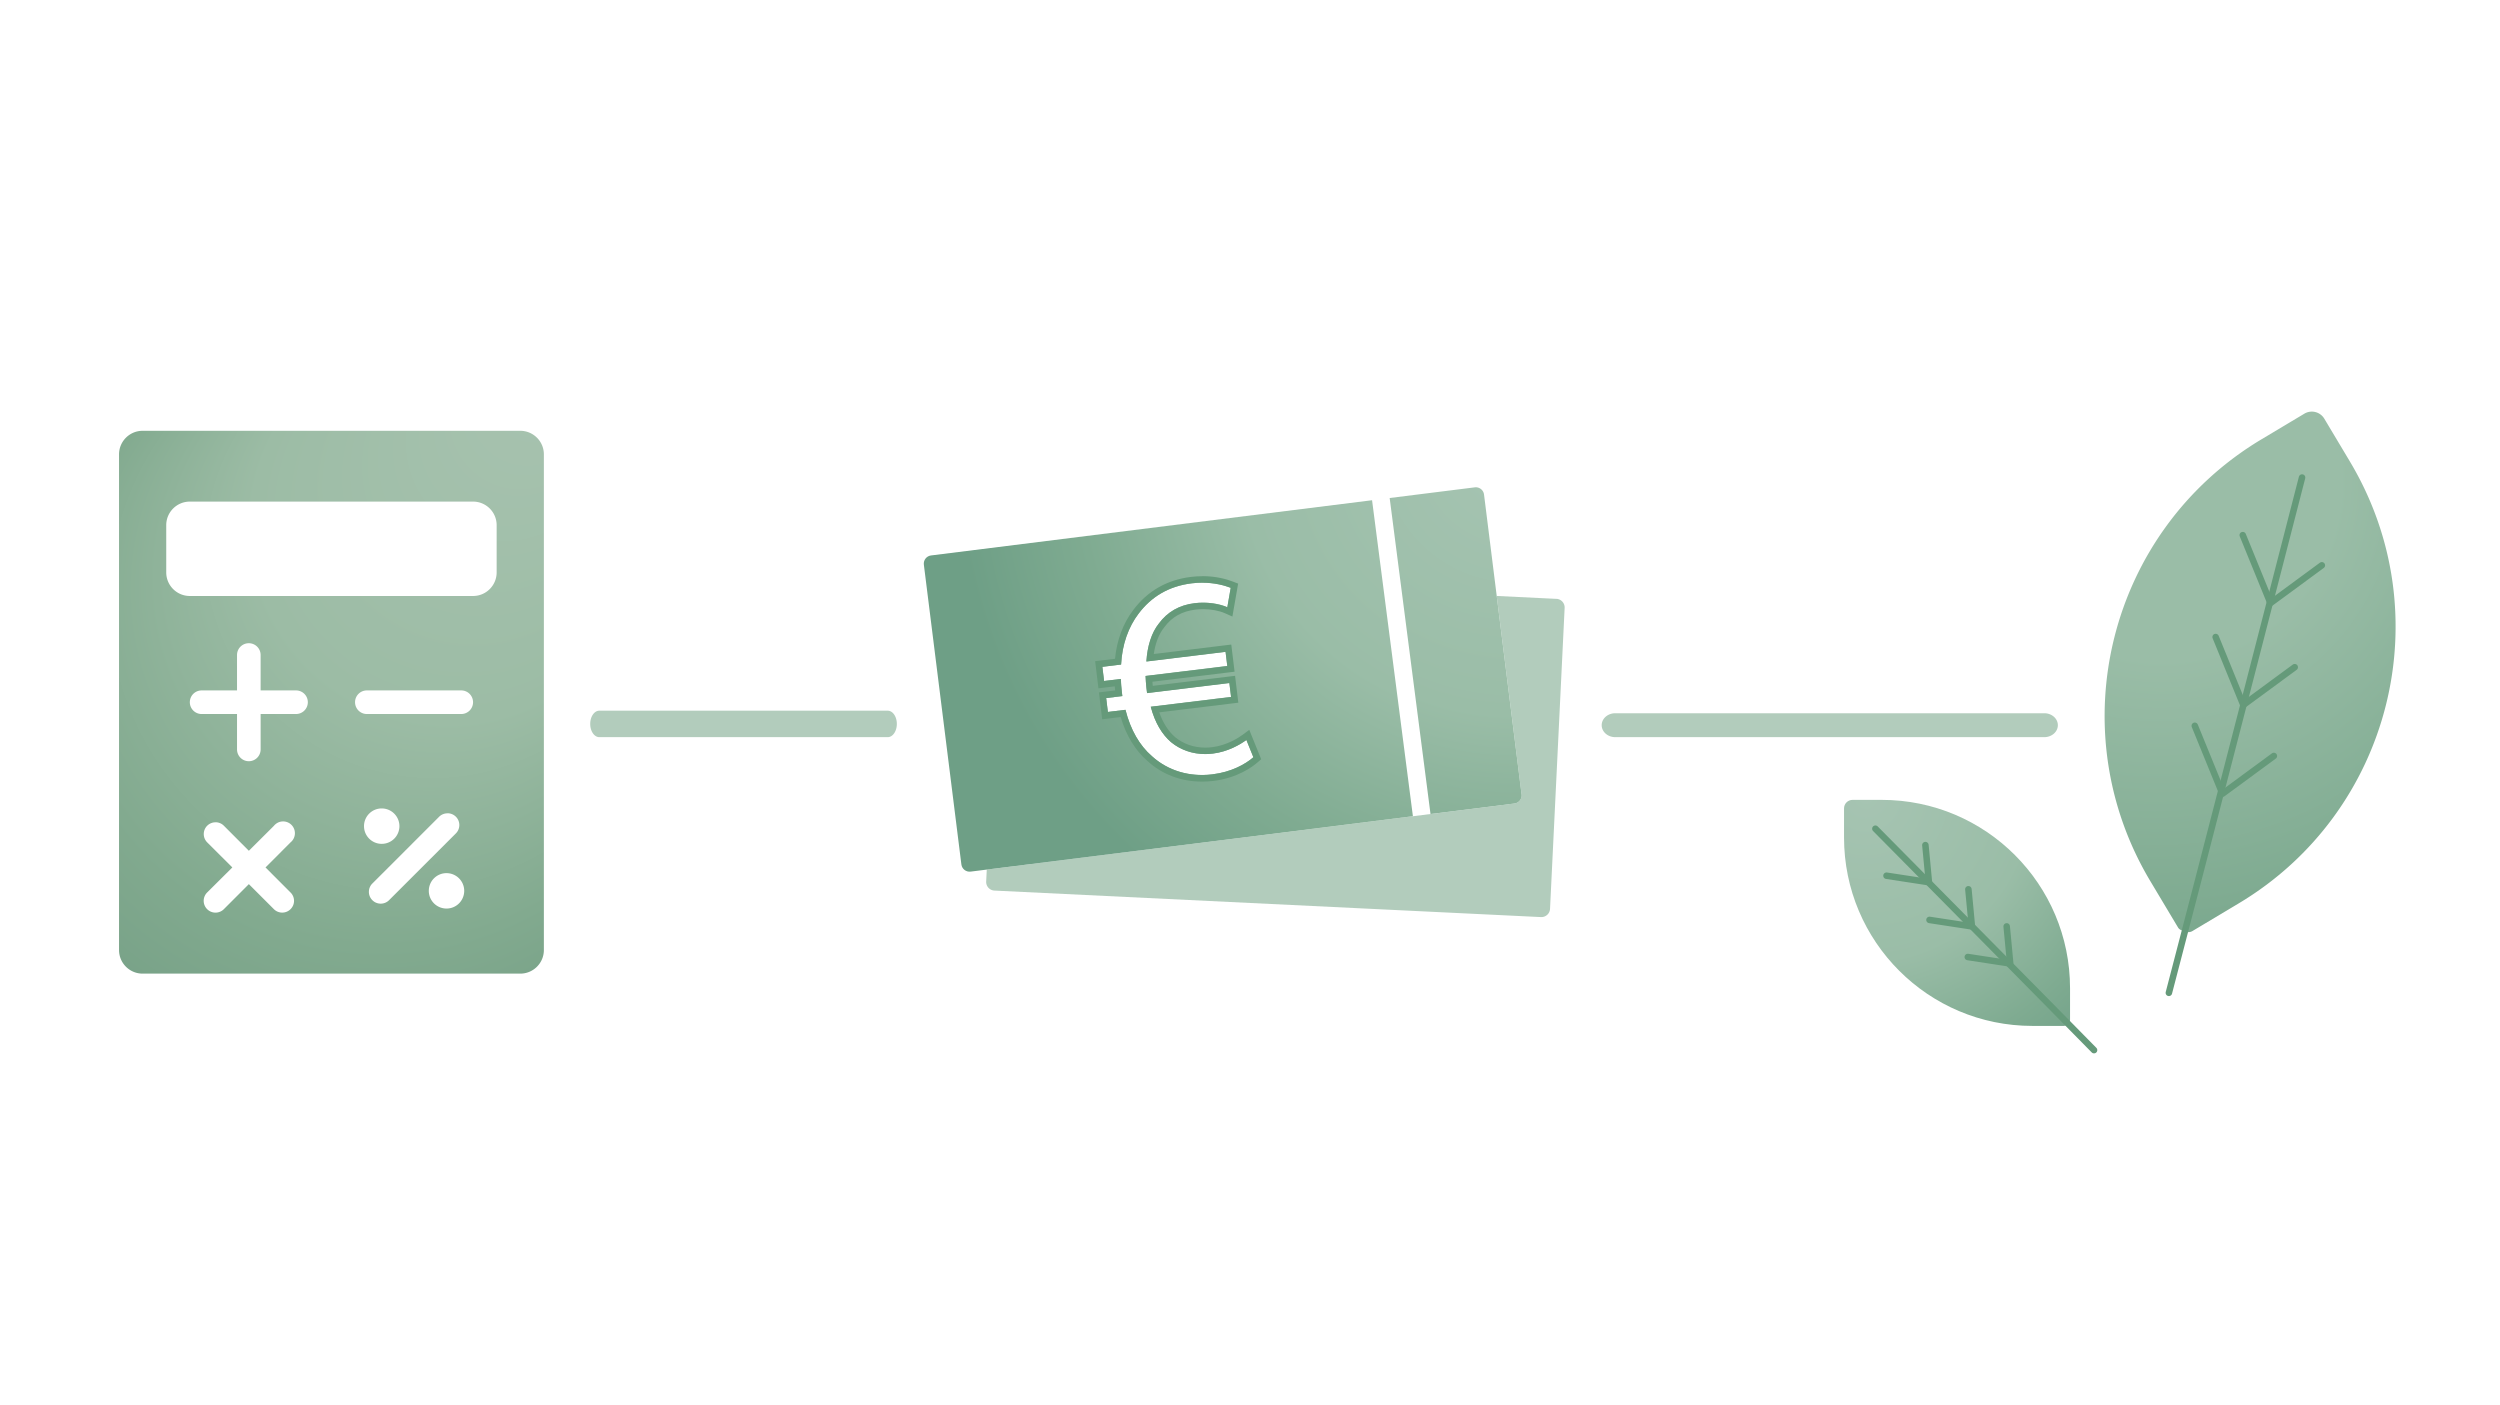 <?xml version="1.0" encoding="UTF-8"?>
<svg xmlns="http://www.w3.org/2000/svg" xmlns:xlink="http://www.w3.org/1999/xlink" id="Ebene_1" data-name="Ebene 1" viewBox="0 0 767 431">
  <defs>
    <radialGradient id="Verlauf_Radial_57-35_" cx="461.52" cy="138.56" r="168.23" data-name="Verlauf Radial 57-35 %" fx="461.52" fy="138.56" gradientUnits="userSpaceOnUse">
      <stop offset="0" stop-color="#a6c4b2"></stop>
      <stop offset=".48" stop-color="#9abda7"></stop>
      <stop offset=".78" stop-color="#7fab91"></stop>
      <stop offset="1" stop-color="#6e9f86"></stop>
    </radialGradient>
    <radialGradient xlink:href="#Verlauf_Radial_57-35_" id="Verlauf_Radial_57-35_-2" cx="464.58" cy="138.22" r="168.53" data-name="Verlauf Radial 57-35 %" fx="464.58" fy="138.22"></radialGradient>
    <radialGradient id="Unbenannter_Verlauf_12" cx="29358.95" cy="244.54" r="104.59" data-name="Unbenannter Verlauf 12" fx="29358.95" fy="244.54" gradientTransform="matrix(-1 0 0 1 29931.44 0)" gradientUnits="userSpaceOnUse">
      <stop offset="0" stop-color="#a6c4b2"></stop>
      <stop offset=".48" stop-color="#9abda7"></stop>
      <stop offset=".78" stop-color="#7fab91"></stop>
      <stop offset="1" stop-color="#6e9f86"></stop>
    </radialGradient>
    <radialGradient id="Unbenannter_Verlauf_19" cx="12696.64" cy="13490.33" r="164.72" data-name="Unbenannter Verlauf 19" fx="12696.64" fy="13482.06" gradientTransform="scale(-1 1) rotate(-59.13 -5738.552 18592.015)" gradientUnits="userSpaceOnUse">
      <stop offset=".33" stop-color="#9abda7"></stop>
      <stop offset=".78" stop-color="#7fab91"></stop>
      <stop offset="1" stop-color="#6e9f86"></stop>
    </radialGradient>
    <radialGradient id="Unbenannter_Verlauf_44" cx="101.69" cy="215.44" r="126" data-name="Unbenannter Verlauf 44" fx="171.53" fy="110.57" gradientUnits="userSpaceOnUse">
      <stop offset="0" stop-color="#a8c3b0"></stop>
      <stop offset=".48" stop-color="#9cbca5"></stop>
      <stop offset=".78" stop-color="#82aa8f"></stop>
      <stop offset="1" stop-color="#739e84"></stop>
    </radialGradient>
    <style>.cls-4{fill:#b2ccbc}.cls-5{fill:none;stroke:#659a7a;stroke-linecap:round;stroke-linejoin:round;stroke-width:2px;fill-rule:evenodd}</style>
  </defs>
  <path d="M272.35 226.16h-88.47c-1.55 0-2.8-1.82-2.8-4.06s1.25-4.06 2.8-4.06h88.47c1.55 0 2.8 1.82 2.8 4.06s-1.25 4.06-2.8 4.06ZM627.18 226.16H495.57c-2.3 0-4.17-1.64-4.17-3.67s1.87-3.67 4.17-3.67h131.61c2.3 0 4.17 1.64 4.17 3.67s-1.87 3.67-4.17 3.67ZM477.5 183.73l-18.31-.89 7.62 60.84c.17 1.4-.82 2.67-2.21 2.84l-161.86 20.27-.18 3.66a2.658 2.658 0 0 0 2.52 2.78l167.69 8.13c1.46.07 2.71-1.06 2.78-2.52l4.48-92.34a2.658 2.658 0 0 0-2.52-2.78Z" class="cls-4"></path>
  <path d="m420.96 153.47-135.31 16.94c-1.4.17-2.39 1.45-2.21 2.84l11.51 91.95c.17 1.4 1.45 2.39 2.84 2.21l135.69-16.99-12.53-96.95Zm-48.93 84.1c-7.05.86-13.65-1.07-18.62-5.59-3.76-3.25-6.55-8.04-8.1-14.21l-5.4.66-.52-4.27 4.96-.61c-.05-.44-.11-.87-.16-1.31-.17-1.39-.24-2.71-.3-3.94l-5.14.63-.53-4.35 5.75-.7c.3-6.22 2.3-11.59 5.34-15.59 3.88-5.16 9.22-8.46 16.35-9.33 5.14-.63 9.32.36 11.92 1.37l-1.04 5.96c-2.34-1.04-6.13-1.72-10.05-1.25-4.7.57-8.33 2.7-10.91 6.19-2.3 2.84-3.57 6.97-3.87 11.7l24.29-2.97.53 4.35-25.07 3.06c.05 1.14.12 2.46.27 3.68.06.52.12.96.19 1.57l25.25-3.09.52 4.27-24.64 3.01c1.31 4.96 3.51 8.5 6.18 10.82 3.64 3 8.19 4.12 12.89 3.55 4.61-.56 8.41-2.79 10.27-4.17l2.15 5.3c-2.48 2.16-6.78 4.54-12.53 5.24Z" style="fill:url(#Verlauf_Radial_57-35_)"></path>
  <path d="m466.81 243.68-11.51-91.95a2.537 2.537 0 0 0-2.84-2.21l-26.11 3.27 12.53 96.95 25.73-3.22c1.4-.17 2.39-1.45 2.21-2.84Z" style="fill:url(#Verlauf_Radial_57-35_-2)"></path>
  <path d="M368.87 178.78c3.67 0 6.68.78 8.71 1.57l-1.04 5.96c-1.81-.81-4.51-1.4-7.46-1.4-.85 0-1.71.05-2.59.16-4.7.57-8.33 2.7-10.91 6.19-2.3 2.84-3.57 6.97-3.87 11.7l24.29-2.97.53 4.35-25.07 3.06c.05 1.14.12 2.46.27 3.68.06.52.12.96.19 1.57l25.25-3.09.52 4.27-24.64 3.01c1.31 4.96 3.51 8.5 6.18 10.82 3.03 2.5 6.69 3.69 10.54 3.69.78 0 1.56-.05 2.35-.15 4.61-.56 8.41-2.79 10.27-4.17l2.15 5.3c-2.48 2.16-6.78 4.54-12.53 5.24-1.09.13-2.18.2-3.25.2-5.82 0-11.18-1.97-15.38-5.79-3.76-3.25-6.55-8.04-8.1-14.21l-5.4.66-.52-4.27 4.96-.61c-.05-.44-.11-.87-.16-1.31-.17-1.39-.24-2.71-.3-3.94l-5.14.63-.53-4.35 5.75-.7c.3-6.22 2.3-11.59 5.34-15.59 3.88-5.16 9.22-8.46 16.35-9.33 1.12-.14 2.19-.2 3.21-.2m.03-1.98c-1.14 0-2.3.07-3.45.21-7.39.9-13.34 4.31-17.71 10.12-3.14 4.12-5.07 9.28-5.62 15l-4.11.5-1.99.24.24 1.99.53 4.35.24 1.99 1.99-.24 3.02-.37c.03.41.07.83.11 1.26l-2.98.36-1.99.24.24 1.99.52 4.27.24 1.99 1.99-.24 3.68-.45c1.7 5.7 4.47 10.25 8.26 13.53 4.5 4.09 10.29 6.28 16.69 6.28 1.15 0 2.32-.07 3.49-.21 7.39-.9 11.97-4.3 13.6-5.72l1.08-.94-.54-1.32-2.15-5.3-.97-2.39-2.07 1.53c-1.01.75-4.67 3.22-9.33 3.79-.71.09-1.42.13-2.11.13-3.49 0-6.69-1.11-9.25-3.22-2.09-1.82-3.72-4.37-4.86-7.6l22.27-2.72 1.99-.24-.24-1.99-.52-4.27-.24-1.99-1.99.24-23.26 2.84c-.04-.41-.08-.84-.11-1.26l23.22-2.84 1.99-.24-.24-1.99-.53-4.35-.24-1.99-1.98.24-21.8 2.66c.5-3.4 1.59-6.18 3.18-8.15l.03-.04.03-.04c2.3-3.13 5.42-4.89 9.54-5.39.77-.09 1.55-.14 2.35-.14 2.43 0 4.92.46 6.65 1.23l2.34 1.04.44-2.53 1.04-5.96.28-1.62-1.53-.59c-2-.78-5.26-1.7-9.44-1.7Z" style="fill:#659a7a"></path>
  <path d="M577.31 245.4h-8.95c-1.44 0-2.61 1.17-2.61 2.61v8.95c0 31.92 25.87 57.79 57.79 57.79h9.69c.27 0 .54-.1.74-.28l.67-.6c.29-.25.45-.62.45-1v-9.68c0-31.92-25.87-57.79-57.79-57.79Z" style="fill:url(#Unbenannter_Verlauf_12);fill-rule:evenodd"></path>
  <path d="M575.37 254.25s58.01 58.63 67.08 67.93" class="cls-5"></path>
  <path d="m590.71 259.28 1.08 11.38-13.01-1.99M603.9 272.83l1.08 11.39-13.01-1.99M615.65 284.22l1.08 11.38-13.01-1.99" class="cls-5"></path>
  <path d="m720.95 141.59-7.85-13.13a4.465 4.465 0 0 0-6.13-1.54l-13.13 7.85c-46.86 28.01-62.13 88.71-34.12 135.56l8.5 14.22c.24.4.62.7 1.07.85l1.47.47c.63.2 1.31.12 1.87-.22l14.2-8.49c46.85-28.01 62.13-88.7 34.12-135.56Z" style="fill:url(#Unbenannter_Verlauf_19);fill-rule:evenodd"></path>
  <path d="M706.27 146.51s-35.16 136.62-40.86 158.09" class="cls-5"></path>
  <path d="m712.34 173.44-15.76 11.58-8.5-20.84M704.02 204.7l-15.76 11.58-8.5-20.84M697.62 231.93l-15.76 11.58-8.5-20.84" class="cls-5"></path>
  <path id="Icon-Tarifrechner" d="M159.62 298.71H43.76c-4 0-7.24-3.24-7.24-7.24V139.41c0-4 3.24-7.24 7.24-7.24h115.86c4 0 7.24 3.24 7.24 7.24v152.06c0 4-3.24 7.24-7.24 7.24Zm-93.5-46.43c-.97 0-1.89.39-2.57 1.07a3.622 3.622 0 0 0 0 5.07l7.73 7.71-7.73 7.69a3.618 3.618 0 0 0 .01 5.12 3.618 3.618 0 0 0 5.12-.01l7.67-7.68 7.68 7.68a3.615 3.615 0 0 0 5.11 0 3.585 3.585 0 0 0 .04-5.07l-.04-.04-7.68-7.69 7.68-7.69a3.62 3.62 0 0 0 .53-5.09 3.62 3.62 0 0 0-5.09-.53c-.2.16-.39.35-.55.55l-7.68 7.65-7.66-7.68a3.609 3.609 0 0 0-2.57-1.07Zm70.86 15.6c-3 0-5.43 2.44-5.42 5.44 0 3 2.44 5.43 5.44 5.42 3 0 5.42-2.43 5.42-5.43 0-3-2.44-5.43-5.44-5.43Zm.29-18.35c-.95 0-1.86.37-2.54 1.04l-20.49 20.49a3.61 3.61 0 0 0 0 5.12 3.6 3.6 0 0 0 2.57 1.06c.95 0 1.87-.38 2.54-1.05l20.5-20.49a3.618 3.618 0 0 0-2.56-6.19Zm-20.17-1.5c-3 0-5.43 2.44-5.42 5.44 0 3 2.44 5.43 5.44 5.42 3 0 5.42-2.43 5.42-5.43 0-3-2.44-5.43-5.44-5.43Zm-55.24-36.21c-2 0-3.62 1.62-3.62 3.62s1.62 3.62 3.62 3.62h10.86v10.86c0 2 1.62 3.62 3.62 3.62s3.62-1.62 3.62-3.62v-10.86h10.86c2 0 3.62-1.62 3.62-3.62s-1.62-3.62-3.62-3.62H79.96v-10.86c0-2-1.62-3.62-3.62-3.62s-3.62 1.62-3.62 3.62v10.86H61.86Zm50.69 0c-2 0-3.62 1.62-3.62 3.62s1.62 3.62 3.62 3.62h28.96c2 0 3.62-1.62 3.62-3.62s-1.62-3.62-3.62-3.62h-28.96Zm-54.31-57.93c-4 0-7.24 3.24-7.24 7.24v14.48c0 4 3.24 7.24 7.24 7.24h86.89c4 0 7.24-3.24 7.24-7.24v-14.48c0-4-3.24-7.24-7.24-7.24H58.24Z" style="fill:url(#Unbenannter_Verlauf_44)"></path>
</svg>
